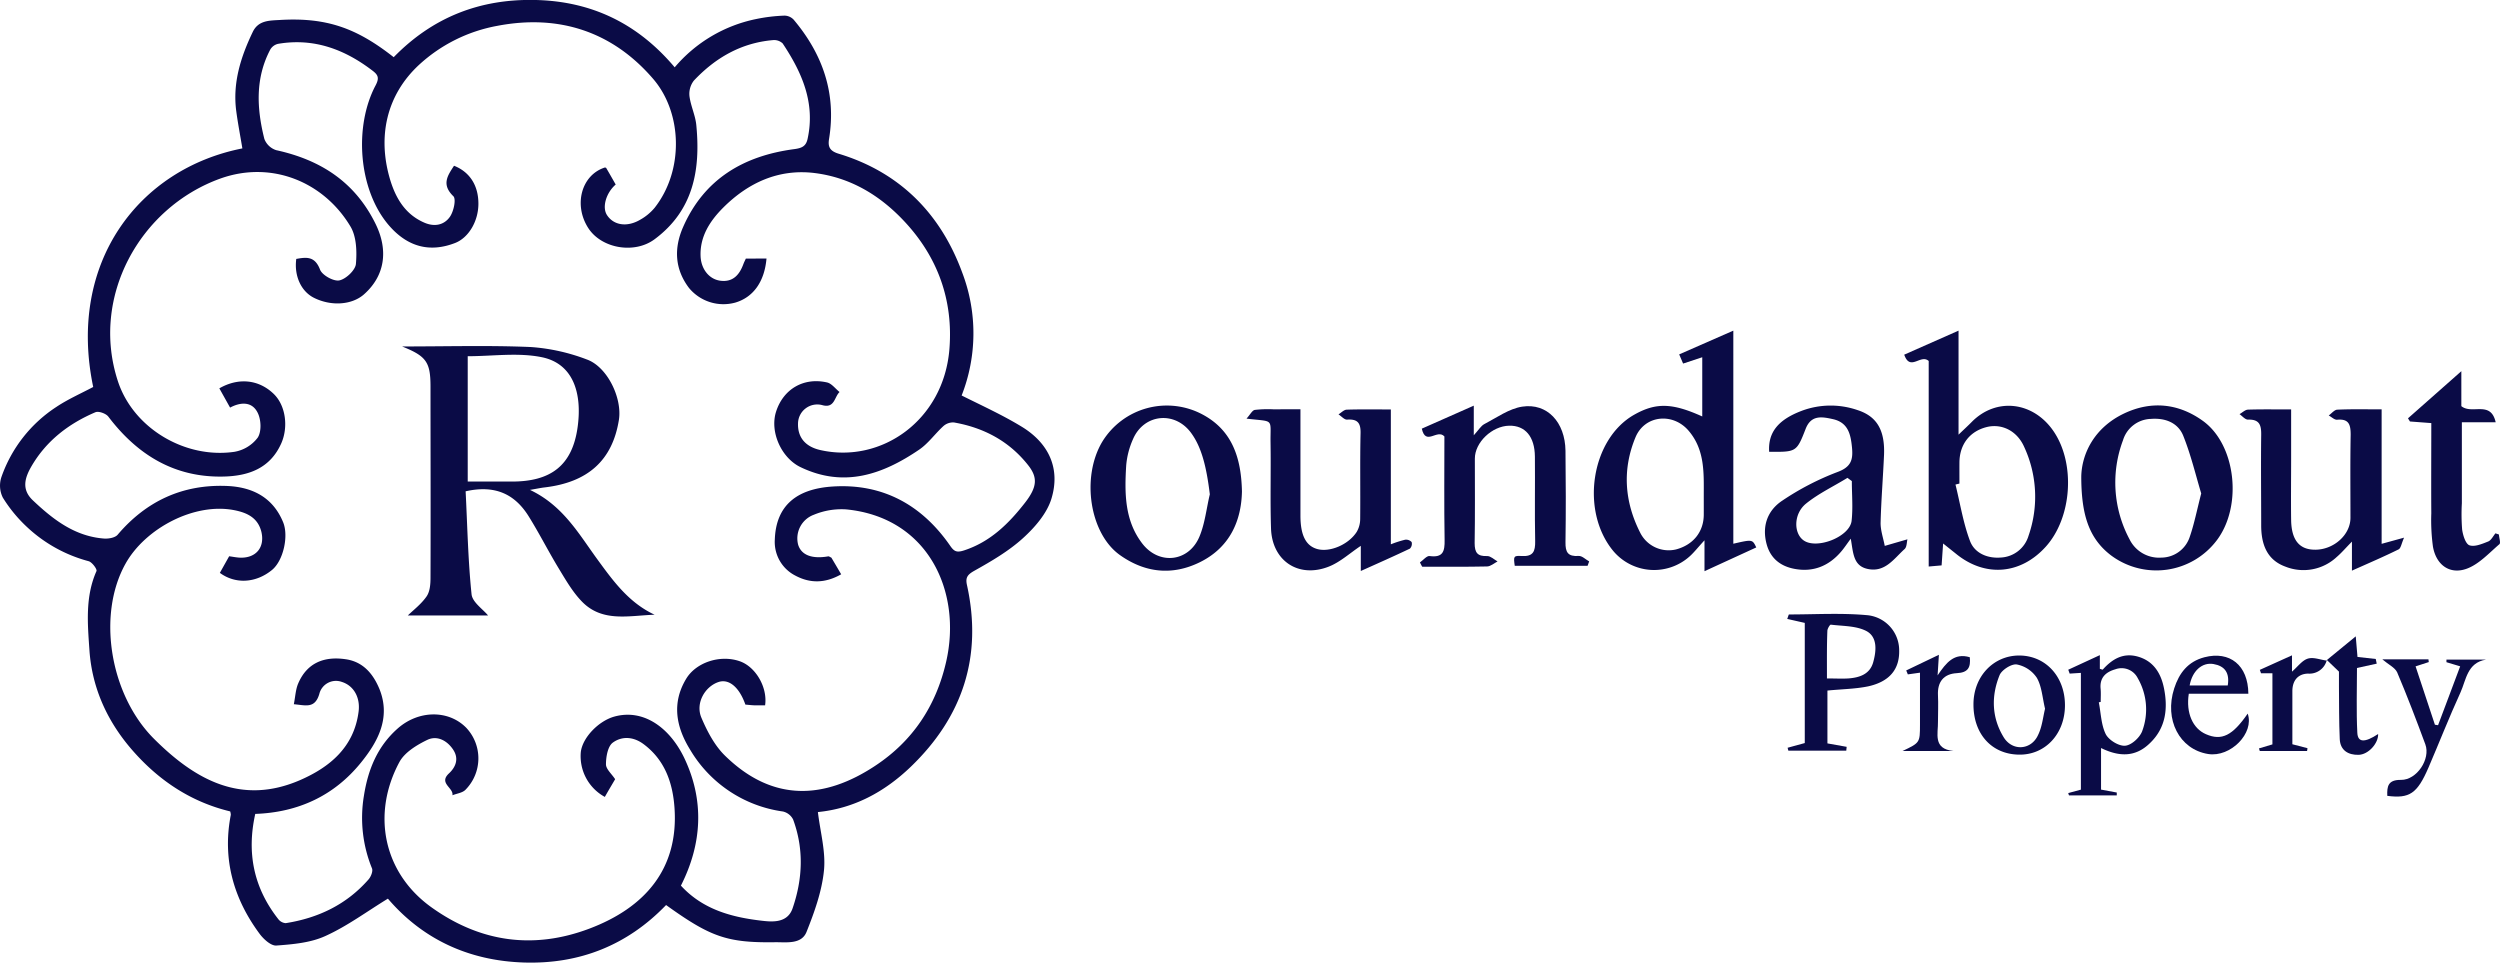 <svg xmlns="http://www.w3.org/2000/svg" viewBox="0 0 728.21 280.5"><defs><style>.cls-1{fill:#0a0b46;}</style></defs><g id="katman_2" data-name="katman 2"><g id="katman_1-2" data-name="katman 1"><path class="cls-1" d="M27.15,112.72C19.55,76.35,40.56,49.16,70.6,43.23,70,39.62,69.3,36,68.82,32.39c-1.1-8.24,1.3-15.79,4.81-23.1,1.63-3.4,4.89-3.29,7.86-3.47C95.26,5,104,8.27,114.68,16.66,126,5.05,139.78-.41,156.1,0s29.68,6.86,40.43,19.61a42.08,42.08,0,0,1,23.7-14.06,49,49,0,0,1,8.29-1,3.75,3.75,0,0,1,2.66,1.18c8.47,10.06,12.47,21.49,10.31,34.74-.36,2.21.13,3.5,2.81,4.31,17.85,5.41,29.72,17.5,36,34.68a49.54,49.54,0,0,1-.19,35.74c6,3,11.85,5.66,17.35,9,8.05,4.84,11.5,12.28,8.79,21.11-1.33,4.3-4.84,8.34-8.3,11.47-4.16,3.77-9.17,6.69-14.1,9.45-2.05,1.15-2.67,2-2.19,4.17,4.58,20.76-1.19,38.37-16.42,53-7.61,7.29-16.51,12.1-27,13.14.69,5.8,2.32,11.53,1.77,17-.61,6.1-2.79,12.16-5.08,17.91-1.44,3.61-5.71,3-8.91,3-14.2.23-19-1.49-32-10.83-11.28,11.72-25.24,17.28-41.51,16.74s-29.6-7-39.52-18.6c-6.16,3.77-11.85,8-18.16,10.86-4.33,2-9.48,2.44-14.33,2.8-1.57.12-3.75-1.88-4.91-3.46C68,261.7,64.73,250.19,67.23,237.35a3.83,3.83,0,0,0-.18-1c-11.21-2.7-20.47-8.76-28.16-17.44-7.52-8.48-12.08-18.36-12.84-29.55-.52-7.64-1.27-15.54,2.05-23,.25-.55-1.28-2.61-2.28-2.89a42,42,0,0,1-18-10,41.43,41.43,0,0,1-7-8.53,7.85,7.85,0,0,1-.4-6,40.11,40.11,0,0,1,16-20.41C19.76,116.3,23.53,114.64,27.15,112.72ZM223.27,75.3c-.59,6.83-3.92,11.34-9.13,12.85a13,13,0,0,1-13.45-4.28c-4.17-5.51-4.41-11.59-1.71-17.74,6.18-14.06,17.7-20.75,32.36-22.69,2.21-.3,3.43-.81,3.9-3,2.3-10.5-1.67-19.39-7.27-27.8a3.62,3.62,0,0,0-2.85-.95c-9.23.8-16.74,5.14-23,11.78A6.27,6.27,0,0,0,200.83,28c.36,2.88,1.75,5.65,2,8.52,1.25,13-.86,24.8-12.19,33.19-5.83,4.32-15.38,2.71-19.26-3.24-4.41-6.79-2-15.55,4.85-17.69.12.05.3.07.35.16.94,1.6,1.85,3.21,2.76,4.81-2.81,2.44-4,6.6-2.56,8.86,1.91,3,5.81,3.66,9.65,1.42a15,15,0,0,0,4.26-3.51c8.51-10.82,8.16-27.62-.5-37.62C178.38,9.22,162.86,4.09,144.9,7.52A45.76,45.76,0,0,0,122,18.94C112.52,27.77,110,39.81,113.54,52c1.59,5.43,4.3,10.34,10,12.83,3,1.33,5.82.74,7.51-1.68,1.11-1.58,1.87-5.18,1-6-3.52-3.41-1.67-6,.2-8.87,4.61,1.82,7.11,5.78,7.1,11.07,0,5.09-2.85,9.89-6.77,11.42-7.5,2.92-14,1.07-19.37-5.21-8.88-10.4-10.11-28.8-3.81-40.68,1.14-2.15.73-3.05-.83-4.25C100.39,14.35,91.39,11,81,12.77a3.54,3.54,0,0,0-2.26,1.64C74.3,22.81,74.79,31.64,77,40.46a5.48,5.48,0,0,0,3.45,3.28c13,2.85,23,9.3,29,21.58,3.72,7.66,2.65,15-3.38,20.38-3.54,3.17-9.67,3.57-14.71,1-3.67-1.89-5.72-6.37-5.06-11.28,3-.54,5.42-.82,6.92,3.11.62,1.63,3.94,3.48,5.61,3.15,1.94-.38,4.68-3,4.84-4.78.32-3.64.18-8.07-1.63-11C94.4,53.16,79.31,46.62,64.21,52,40.67,60.48,26.28,86.57,34.36,111.1c4.49,13.62,19.48,22.56,33.83,20.52a10.77,10.77,0,0,0,6.89-4.16c1.14-1.75,1-5.28-.06-7.3-1.69-3.33-5.08-3-8-1.43l-3.13-5.61c5.63-3.24,11.55-2.53,15.83,1.61,3.52,3.39,4.33,9.71,2.18,14.48-3.26,7.26-9.56,9.41-16.62,9.6-14.34.39-25.22-6.25-33.72-17.45-.69-.91-2.83-1.68-3.77-1.28-7.77,3.31-14.29,8.31-18.6,15.7-1.89,3.26-3.08,6.73.42,10,5.9,5.58,12.18,10.43,20.66,11.09,1.32.1,3.24-.22,4-1.11,8.34-9.81,18.91-14.7,31.72-14.21,7.32.28,13.42,3.15,16.47,10.54,1.67,4,.1,11.22-3.25,13.95-4.66,3.8-10.6,4.18-15.17.83l2.71-4.84c1.11.15,2.15.37,3.18.41,4.65.16,7.24-3,6.22-7.46-1-4.16-4.16-5.62-7.85-6.36-11.65-2.32-26,5.27-31.75,15.6-8.35,14.95-4.5,38.21,8.32,51,11.92,11.9,25.38,19.48,42.58,12,8.61-3.76,15.67-9.57,17-19.91.53-4-1.3-7.5-4.8-8.65A5,5,0,0,0,93,202.18c-1.31,4.33-4,3.24-7.41,2.95.44-2.22.51-4.24,1.25-6,2.58-6.07,7.58-8,13.74-7.12,5.2.7,8.17,4.32,10,8.83,3.27,8.31-.54,15.25-5.45,21.31-7.77,9.6-18.24,14.49-30.78,14.93-2.55,11.46-.4,21.6,6.71,30.65a3,3,0,0,0,2.16,1.17c9.49-1.49,17.75-5.43,24.15-12.76.68-.78,1.3-2.35,1-3.16A39,39,0,0,1,106,231.82c1.19-7.62,3.92-14.36,9.78-19.57,6.11-5.44,14.82-5.53,20-.29a13,13,0,0,1-.11,18c-.88,1-2.57,1.15-3.88,1.69.38-2.2-4.12-3.48-1-6.38,1.87-1.74,3-4.19,1.22-6.89s-4.71-4.23-7.55-2.86c-3.06,1.48-6.58,3.62-8.11,6.44-8.09,15-4.83,32.22,9.37,42.36s29.68,12.31,45.92,6.19,26.13-17.47,24.82-35.36c-.53-7.17-2.8-13.78-9-18.4-3-2.23-6.33-2.35-8.95-.44-1.48,1.08-2,4.15-2,6.34,0,1.37,1.66,2.77,2.67,4.32-.91,1.57-2,3.37-3,5.16a13.51,13.51,0,0,1-7-13.07c.52-4.28,5.24-9.09,9.8-10.34,8.42-2.3,16,3.15,20.28,11.95,6,12.52,5.24,25.13-.92,37.3,6.47,7.06,15,9.25,23.79,10.25,3,.34,7.28.62,8.74-3.64,2.95-8.58,3.33-17.27.15-25.88a4.44,4.44,0,0,0-3-2.33,37.36,37.36,0,0,1-27-18c-4-6.46-5.49-13.48-1.13-20.68,2.84-4.69,9.77-7.08,15.56-5.09,4.64,1.59,8.18,7.59,7.41,12.86-.89,0-1.82,0-2.74,0s-2.07-.15-3-.22c-1.77-5.07-4.77-7.55-7.76-6.6-4,1.29-6.84,6.16-5.07,10.37,1.69,4,3.89,8.22,7,11.21,13.92,13.55,28.92,12.57,43.6,2.87,11-7.25,17.78-17.48,20.72-30.38,4.65-20.37-5.24-42.05-29.21-44.34a21,21,0,0,0-9.32,1.56,7.34,7.34,0,0,0-4.59,8.75c.93,3,4,4.21,8.8,3.37.21,0,.47.2.88.39.86,1.45,1.78,3,2.85,4.84-4.61,2.63-9,2.69-13.28.42a11,11,0,0,1-6.05-10.53c.34-10,6.46-14.81,16.93-15.46,14.49-.91,25.9,5.35,34.14,17.25,1.17,1.7,1.92,2.06,4.1,1.35,7.67-2.52,13-7.83,17.73-13.9,3.59-4.63,3.68-7.37.89-10.91-5.52-7-12.9-10.91-21.56-12.44a4.2,4.2,0,0,0-3.06,1c-2.46,2.22-4.44,5.1-7.14,6.93-10.62,7.22-21.85,11.17-34.52,5.09-5.62-2.69-9.05-10.33-7.12-16.23,2.12-6.52,8-10,14.83-8.45,1.35.31,2.43,1.83,3.64,2.79-1.55,1.45-1.41,4.87-5.1,3.8a5.61,5.61,0,0,0-7,5.3c-.13,4,2,6.79,6.52,7.81,17.71,4,35.92-8.65,37.58-29.44,1.13-14.17-3.34-26.78-13.24-37.3-7.1-7.55-15.6-12.62-25.89-13.94-10.56-1.35-19.52,2.81-26.8,10.1-3.7,3.71-6.8,8.29-6.55,14.12.15,3.72,2.48,6.71,5.77,7.13,3.64.47,5.53-1.7,6.68-4.8.22-.59.52-1.16.73-1.64Z"/><path class="cls-1" d="M504.89,158.38c5.56-1.28,5.56-1.28,6.68,1.08l-15.08,6.92v-9c-1.95,2.13-3,3.48-4.24,4.61a15.52,15.52,0,0,1-22.3-1.46c-9.74-11.7-6.5-32.69,6.14-39.77,6.27-3.52,11-3.41,19.75.55V104.06l-5.58,1.84-1.14-2.67,15.77-6.92Zm-8.61-13.75c0-6.71.41-13.5-4.4-19.15-4.59-5.39-12.81-4.58-15.5,1.93-3.86,9.31-3.2,18.68,1.32,27.63a9.27,9.27,0,0,0,10.5,5c5-1.33,8.06-5.11,8.08-10.12C496.29,148.13,496.28,146.38,496.28,144.63Z"/><path class="cls-1" d="M566,158.31c-.17,2.4-.29,4.22-.44,6.38l-3.76.33V105.15c-2.35-2.13-5.39,3.15-7.13-1.84l15.82-7v30.3c1.82-1.75,2.85-2.69,3.83-3.69,7.14-7.25,17.95-6,23.88,2.74,6.39,9.43,5.33,25.1-2.28,33.56-7.36,8.17-17.72,9-26.2,2.06Zm4.74-17.45-1.14.28c1.36,5.5,2.25,11.18,4.23,16.44,1.35,3.59,5.13,5.14,9,4.82a8.87,8.87,0,0,0,8.06-6.37,34.47,34.47,0,0,0-1.31-25.92c-2.13-4.73-6.59-6.76-10.83-5.73-5,1.23-8,5.1-8,10.43C570.74,136.83,570.75,138.84,570.75,140.86Z"/><path class="cls-1" d="M429.29,118.16v8.63c1.42-1.55,2.08-2.75,3.09-3.27,3.6-1.88,7.17-4.47,11-5.07,7.31-1.12,12.51,4.54,12.62,12.84.11,8.88.13,17.77,0,26.65-.05,2.94.72,4.21,3.83,4,1-.07,2,1,3.07,1.59l-.46,1.27H441.22c-.38-2.7-.37-3,2-2.84,3.38.2,4-1.33,3.95-4.33-.17-8.21,0-16.42-.08-24.63-.05-5.83-2.83-9.1-7.49-9-5,.09-10,4.87-10,9.57,0,8.21.08,16.42-.06,24.63,0,2.79.82,3.89,3.67,3.77,1,0,2,1,3,1.57-1,.51-2,1.44-3.05,1.46-6.3.14-12.61.07-18.91.07l-.65-1.24c.95-.66,2-2,2.84-1.86,3.9.52,4.41-1.38,4.35-4.68-.17-10.2-.06-20.41-.06-30.16-2.09-2.31-5.43,2.88-6.58-2.27Z"/><path class="cls-1" d="M693.73,119.24v39.17l6.54-1.8c-.76,1.69-.92,3.08-1.61,3.42-4.28,2.12-8.68,4-13.58,6.19v-8.46c-1.89,1.93-3.06,3.31-4.43,4.48a14.19,14.19,0,0,1-15,2.79c-5.45-2-7-6.68-7-12,0-8.75-.11-17.5,0-26.25.05-2.93-.45-4.67-3.86-4.55-.8,0-1.63-1-2.45-1.6.82-.45,1.62-1.28,2.45-1.31,4-.13,8-.06,12.58-.06v14.4c0,5.92-.08,11.85,0,17.77s2.43,8.76,7.13,8.69c5.37-.07,10.13-4.37,10.15-9.25,0-8.08-.09-16.16.06-24.23,0-2.95-.5-4.69-3.94-4.38-.77.07-1.63-.8-2.45-1.24.84-.59,1.65-1.66,2.5-1.69C685,119.14,689.15,119.24,693.73,119.24Z"/><path class="cls-1" d="M378.8,119.22v31c0,5.67,1.57,8.75,4.85,9.69,3.63,1.05,9.13-1.22,11.55-5a7.47,7.47,0,0,0,1-3.76c.09-8.34-.08-16.69.11-25,.06-3-.91-4.13-3.92-3.92-.8.06-1.67-1-2.51-1.53.79-.47,1.57-1.34,2.38-1.37,4.14-.14,8.29-.06,12.87-.06v39.28a31.52,31.52,0,0,1,4.17-1.34,2.19,2.19,0,0,1,1.89.69,2,2,0,0,1-.5,1.9c-4.55,2.17-9.16,4.21-14.31,6.52V159c-3.21,2.13-6,4.74-9.34,6.05-8.82,3.46-16.51-1.69-16.81-11.11-.27-8.34,0-16.69-.14-25-.11-7.3,1.24-6-7-7,1.08-1.19,1.65-2.4,2.42-2.54a33,33,0,0,1,5.63-.16C373.51,119.21,375.9,119.22,378.8,119.22Z"/><path class="cls-1" d="M361.76,143.14c-.17,8.43-3.43,16.25-12.21,20.6-8,3.95-15.92,3.17-23.25-2-8.88-6.23-11.43-22.67-5.22-33.08a22.05,22.05,0,0,1,29.34-7.85C358.78,125.34,361.55,133.14,361.76,143.14Zm-9.36.83c-1-8.26-2.47-13.77-5.41-17.81-4.71-6.51-13.75-5.66-16.95,1.73a23.54,23.54,0,0,0-2,7.73c-.48,8-.49,16,4.71,22.73,4.9,6.33,13.51,5.33,16.61-2C351,152.46,351.41,148.1,352.4,144Z"/><path class="cls-1" d="M606.24,138.81c.13-6.49,3.66-14.18,12.47-18.37,7.86-3.73,15.78-3,22.93,2.14,9.63,6.9,11.64,24.69,4.12,34.74a22.06,22.06,0,0,1-30.88,4.43C608.36,156.77,606.25,149.71,606.24,138.81Zm34.94,4.92c-1.59-5.26-3-11.25-5.26-16.86-1.53-3.72-5.2-5.18-9.4-4.85a8.75,8.75,0,0,0-8.12,6.21,35,35,0,0,0,1.89,28.84,9.57,9.57,0,0,0,9.31,5.35,8.75,8.75,0,0,0,8.25-6.08C639.15,152.59,639.91,148.65,641.18,143.73Z"/><path class="cls-1" d="M515.33,131.6c-.36-5.64,2.6-9.34,9.52-11.95a24,24,0,0,1,16.21-.2c5.68,1.83,8,5.9,7.73,13-.29,6.59-.83,13.16-1,19.75-.05,2.26.78,4.54,1.21,6.81l6.61-1.92c-.22.83-.16,2.24-.83,2.84-3.11,2.79-5.69,6.92-10.81,5.78-4.22-.93-4.14-4.75-4.87-8.8-1.18,1.6-1.93,2.74-2.81,3.77-3.61,4.23-8.22,6.07-13.68,5-3.94-.76-6.87-3-8-7.11-1.45-5.3.22-9.89,4.57-12.76a78.8,78.8,0,0,1,16-8.3c4-1.46,4.62-3.54,4.28-7.12-.37-3.85-1.11-7.29-5.52-8.29-3.22-.72-6.4-1.32-8,2.86C523.31,131.7,523.23,131.66,515.33,131.6Zm24.08,8.53-1.28-.94c-4,2.47-8.42,4.55-12.07,7.51s-3.63,8.61-.72,10.69c3.82,2.74,13.43-1,14-5.66C539.77,147.92,539.41,144,539.41,140.13Z"/><path class="cls-1" d="M727.89,155.69c.07,1,.58,2.45.14,2.83-3,2.57-5.89,5.78-9.44,7.11-5,1.86-9-1.07-9.92-6.46a57.26,57.26,0,0,1-.47-9.64c-.06-8.71,0-17.43,0-26.29l-6.22-.47-.57-.92,15.54-13.73V118.3c3.1,2.55,8.54-1.76,10,4.69h-9.85v23.58a57.53,57.53,0,0,0,.08,7.66c.23,1.67,1,4.19,2.12,4.6,1.52.54,3.72-.41,5.47-1.1.88-.36,1.43-1.56,2.12-2.38Z"/><path class="cls-1" d="M532.3,201.15v15.39l5.6,1-.11,1.12H520.92l-.22-.85,5-1.37v-35l-5.11-1.16c.33-.85.42-1.3.51-1.3,7.51,0,15.07-.47,22.52.19a10.28,10.28,0,0,1,9.58,10.24c.14,5.49-2.76,9.14-9.07,10.52C540.36,200.7,536.45,200.73,532.3,201.15Zm-.14-3.53c2.48,0,4.36.11,6.21,0,3.25-.24,6.28-1.2,7.26-4.71.93-3.32,1.31-7.36-2-9.11-3-1.55-6.85-1.41-10.35-1.85-.28,0-1,1.19-1,1.84C532.11,188.18,532.16,192.6,532.16,197.62Z"/><path class="cls-1" d="M612,217.89V230l4.58.85v.83H602.66l-.22-.67,3.69-1V196l-3.27.21c-.13-.37-.27-.75-.41-1.13l9.2-4.25v4c.43.1.8.28.87.19,2.78-3.09,6-5,10.31-3.73,4.6,1.35,6.66,5,7.5,9.18,1.18,5.87.57,11.54-4.1,16C622.08,220.54,617.39,220.52,612,217.89Zm-.12-13.42-.53.1c.61,3.11.67,6.51,2,9.24.87,1.74,3.75,3.52,5.61,3.41s4.26-2.33,5-4.18a18.16,18.16,0,0,0-1.27-15.5,5.27,5.27,0,0,0-6.57-2.57c-2.65.76-4.49,2.33-4.26,5.47C612,201.78,611.9,203.13,611.9,204.47Z"/><path class="cls-1" d="M574.84,205.14c0-8.06,5.77-14.18,13.29-14.2,7.71,0,13.37,6.12,13.36,14.51S595.65,220,588,219.81C580.09,219.66,574.8,213.74,574.84,205.14Zm20.85,1.3c-.77-3.2-.94-6.48-2.39-9a9.07,9.07,0,0,0-5.83-3.89c-1.5-.25-4.32,1.53-5,3.06-2.5,6.1-2.34,12.42,1.17,18.14,2.54,4.14,8,3.76,10-.62C594.83,211.74,595.07,209,595.69,206.44Z"/><path class="cls-1" d="M693.94,192.06h13.43c0,.26.07.52.1.79l-3.85,1.25,5.63,17,.92.14c2.11-5.63,4.22-11.25,6.44-17.15l-4-1.2,0-.75h11.5c-5.48.91-5.75,5.93-7.43,9.6-3.29,7.19-6.17,14.57-9.3,21.84-3.28,7.58-5.5,9.08-12,8.24-.12-2.81.23-4.7,4-4.65,4.57.06,8.67-6.06,7.08-10.36-2.59-7-5.28-14.07-8.22-21C697.58,194.42,695.67,193.55,693.94,192.06Z"/><path class="cls-1" d="M654.91,202.08H637.56c-.87,5.6,1.15,10.12,5,11.78,4.59,2,7.74.41,12.16-6,2,5.69-5,12.81-11.53,11.77-8.35-1.35-12.83-10-9.88-19.11,1.43-4.46,4-7.82,8.83-9.08C649.46,189.55,654.85,193.71,654.91,202.08Zm-6-2.42c.6-3.67-.86-5.67-4.16-6.24s-6.19,2-6.94,6.24Z"/><path class="cls-1" d="M677.77,192.21a5.2,5.2,0,0,1-5.45,4c-2.94.06-4.58,2-4.59,5.09,0,5.1,0,10.2,0,15.49l4.39,1.14c0,.28-.07.56-.11.83H658.24L658,218l3.92-1.17V196.12h-3.32c-.12-.34-.23-.69-.35-1l9.37-4.23v4.75c1.68-1.46,2.93-3.25,4.58-3.78s3.6.31,5.42.54Z"/><path class="cls-1" d="M677.65,192.36l8.54-7c.19,2.2.34,3.95.51,6l5.32.59c.09.46.19.91.28,1.36l-5.75,1.26c0,6.13-.22,12.53.1,18.9.15,2.85,2.16,2.9,6.06.34.1,2.7-2.84,6-5.7,6.06-3,.07-5.34-1.3-5.48-4.6-.23-5.09-.18-10.19-.23-15.29,0-1.73,0-3.46,0-4.35l-3.52-3.38Z"/><path class="cls-1" d="M564.77,190.73c-.15,2.34-.24,3.76-.38,6,2.52-3.73,4.84-6.63,9.38-5.29.31,3-.52,4.48-3.77,4.64-3.8.2-5.71,2.5-5.5,6.47.13,2.54,0,5.1,0,7.65.09,3.45-1.57,7.93,4.49,8.55h-14.8c5.06-2.41,5.06-2.41,5.07-7.67,0-5,0-9.92,0-15.14l-3.54.5-.47-1.15Z"/><path class="cls-1" d="M135.63,143.11c.51,10,.7,20.08,1.73,30,.24,2.31,3.3,4.33,4.81,6.17H118.79c1.6-1.56,3.88-3.28,5.43-5.5,1-1.39,1.17-3.53,1.18-5.33.07-18.58,0-37.16,0-55.75,0-7.17-1.13-8.93-8.28-11.78,13.21,0,25.42-.36,37.59.17a56.71,56.71,0,0,1,16.2,3.61c6,2.13,10.39,11.28,9.36,17.65-1.9,11.74-9,18.15-21.66,19.63-1.1.13-2.2.37-4.24.72,9.63,4.56,14.2,12.79,19.59,20.17,4.64,6.36,9.19,12.68,16.72,16.19-7.43.24-15.19,2.29-21.14-3.8-2.74-2.8-4.77-6.36-6.83-9.75-3-4.95-5.63-10.16-8.7-15.09C150.06,144.07,144.38,141.13,135.63,143.11Zm.61-2.84c4.59,0,8.74,0,12.88,0,11.28,0,17.53-4.63,19.11-15.7,1.45-10.19-1.36-18.7-10.45-20.53-6.9-1.4-14.3-.28-21.54-.28Z"/></g></g></svg>